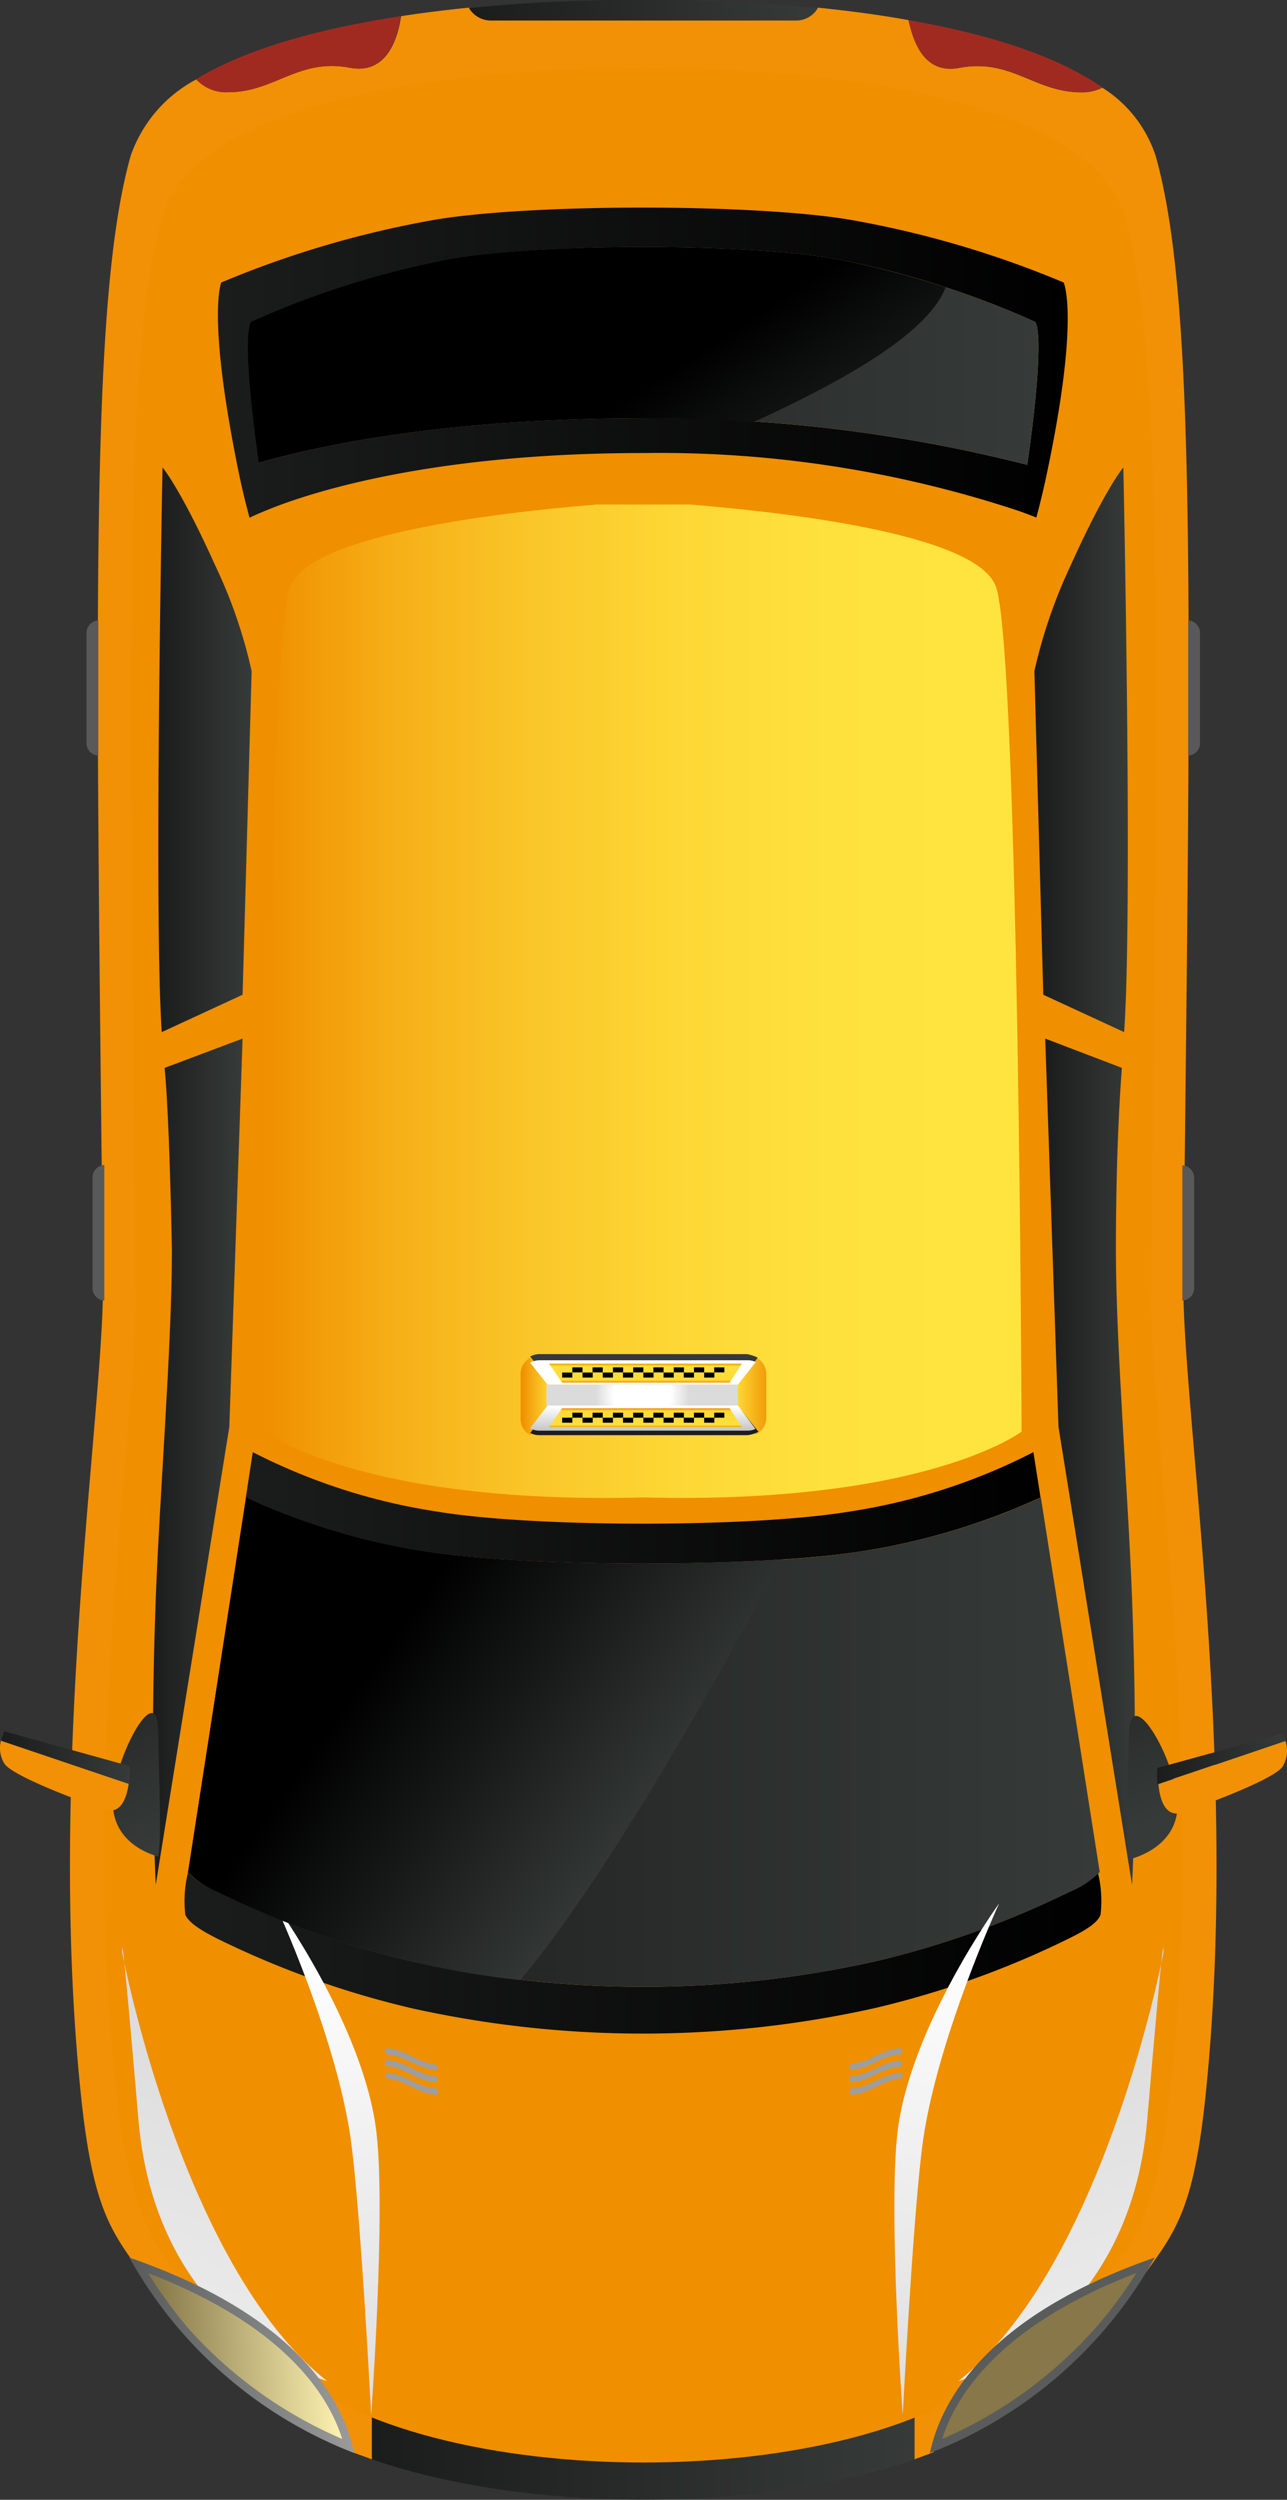 <svg xmlns="http://www.w3.org/2000/svg" xmlns:xlink="http://www.w3.org/1999/xlink" viewBox="0 0 79.58 154.5"><rect x="0" y="0" width="79.58" height="154.5" fill="#333333" stroke="none"/><defs><style>.cls-1{fill:#f29106;}.cls-2{fill:url(#Degradado_sin_nombre_698);}.cls-3{fill:url(#Degradado_sin_nombre_667);}.cls-4{fill:url(#Degradado_sin_nombre_671);}.cls-5{fill:url(#Degradado_sin_nombre_671-2);}.cls-6{fill:url(#Degradado_sin_nombre_698-2);}.cls-7{fill:url(#Degradado_sin_nombre_671-3);}.cls-8{fill:url(#Degradado_sin_nombre_698-3);}.cls-9{fill:url(#Degradado_sin_nombre_698-4);}.cls-10{fill:url(#Degradado_sin_nombre_698-5);}.cls-11{fill:url(#Degradado_sin_nombre_698-6);}.cls-12{fill:url(#Degradado_sin_nombre_698-7);}.cls-13{fill:url(#Degradado_sin_nombre_678);}.cls-14{fill:url(#Degradado_sin_nombre_678-2);}.cls-15{fill:url(#Degradado_sin_nombre_680);}.cls-16{fill:url(#Degradado_sin_nombre_680-2);}.cls-17{fill:url(#Degradado_sin_nombre_690);}.cls-18{fill:url(#Degradado_sin_nombre_682);}.cls-19{fill:url(#Degradado_sin_nombre_684);}.cls-20{fill:url(#Degradado_sin_nombre_684-2);}.cls-21{fill:url(#Degradado_sin_nombre_698-8);}.cls-22{fill:url(#Degradado_sin_nombre_698-9);}.cls-23{fill:url(#Degradado_sin_nombre_698-10);}.cls-24{fill:url(#Degradado_sin_nombre_698-11);}.cls-25{fill:#595959;}.cls-26{fill:#9e9e9e;}.cls-27{fill:url(#Degradado_sin_nombre_698-12);}.cls-28{fill:url(#Degradado_sin_nombre_690-2);}.cls-29{fill:url(#Degradado_sin_nombre_693);}.cls-30{fill:url(#Degradado_sin_nombre_694);}.cls-31{fill:url(#Degradado_sin_nombre_693-2);}.cls-32{fill:url(#Degradado_sin_nombre_694-2);}.cls-33{fill:url(#Degradado_sin_nombre_701);}.cls-34{fill:url(#Degradado_sin_nombre_698-13);}.cls-35{fill:url(#Degradado_sin_nombre_697);}.cls-36{fill:url(#Degradado_sin_nombre_698-14);}.cls-37{fill:url(#Degradado_sin_nombre_699);}.cls-38{fill:url(#Degradado_sin_nombre_701-2);}.cls-39{fill:url(#Degradado_sin_nombre_701-3);}.cls-40{fill:url(#Degradado_sin_nombre_702);}</style><linearGradient id="Degradado_sin_nombre_698" x1="-1368.56" y1="4026.67" x2="-1335.01" y2="4026.67" gradientTransform="matrix(-1, 0, 0, 1, -1312, -3877.64)" gradientUnits="userSpaceOnUse"><stop offset="0" stop-color="#363b39"/><stop offset="1" stop-color="#1b1c1c"/></linearGradient><radialGradient id="Degradado_sin_nombre_667" cx="-195.78" cy="3853.35" r="34.01" gradientTransform="matrix(1, 0, 0, -1, 0, 1320.8)" gradientUnits="userSpaceOnUse"><stop offset="0.47" stop-color="#ffe43f"/><stop offset="0.61" stop-color="#fee13d"/><stop offset="0.72" stop-color="#fdd735"/><stop offset="0.81" stop-color="#fac629"/><stop offset="0.91" stop-color="#f6af18"/><stop offset="1" stop-color="#f09101"/><stop offset="1" stop-color="#f08f00"/></radialGradient><linearGradient id="Degradado_sin_nombre_671" x1="-1376.34" y1="3970.84" x2="-1327.2" y2="3970.84" gradientTransform="matrix(-1, 0, 0, 1, -1312, -3877.64)" gradientUnits="userSpaceOnUse"><stop offset="0"/><stop offset="1" stop-color="#1b1c1c"/></linearGradient><linearGradient id="Degradado_sin_nombre_671-2" x1="-1380.22" y1="3998.34" x2="-1323.34" y2="3998.34" xlink:href="#Degradado_sin_nombre_671"/><linearGradient id="Degradado_sin_nombre_698-2" x1="-1379.99" y1="3985.32" x2="-1323.63" y2="3985.32" xlink:href="#Degradado_sin_nombre_698"/><linearGradient id="Degradado_sin_nombre_671-3" x1="-1378.06" y1="3900.06" x2="-1325.49" y2="3900.06" xlink:href="#Degradado_sin_nombre_671"/><linearGradient id="Degradado_sin_nombre_698-3" x1="-1376.21" y1="3899.64" x2="-1327.29" y2="3899.64" xlink:href="#Degradado_sin_nombre_698"/><linearGradient id="Degradado_sin_nombre_698-4" x1="-1382.15" y1="3967.99" x2="-1376.59" y2="3967.99" xlink:href="#Degradado_sin_nombre_698"/><linearGradient id="Degradado_sin_nombre_698-5" x1="-1326.96" y1="3967.99" x2="-1321.41" y2="3967.99" xlink:href="#Degradado_sin_nombre_698"/><linearGradient id="Degradado_sin_nombre_698-6" x1="-1381.75" y1="3923.99" x2="-1376.01" y2="3923.99" xlink:href="#Degradado_sin_nombre_698"/><linearGradient id="Degradado_sin_nombre_698-7" x1="-1327.55" y1="3923.99" x2="-1321.8" y2="3923.99" xlink:href="#Degradado_sin_nombre_698"/><radialGradient id="Degradado_sin_nombre_678" cx="-554.33" cy="3852.81" r="4.51" gradientTransform="matrix(1, 0, 0, -1, 0, 1320.8)" gradientUnits="userSpaceOnUse"><stop offset="0" stop-color="#f1623a"/><stop offset="0.07" stop-color="#e65a36"/><stop offset="0.32" stop-color="#c8452d"/><stop offset="0.56" stop-color="#b23626"/><stop offset="0.79" stop-color="#a52d21"/><stop offset="1" stop-color="#a12a20"/></radialGradient><radialGradient id="Degradado_sin_nombre_678-2" cx="-510.61" cy="3852.69" r="4.77" xlink:href="#Degradado_sin_nombre_678"/><linearGradient id="Degradado_sin_nombre_680" x1="-1330.08" y1="3997.95" x2="-1337.78" y2="4028.53" gradientTransform="matrix(-1, 0, 0, 1, -1312, -3877.64)" gradientUnits="userSpaceOnUse"><stop offset="0" stop-color="#fff"/><stop offset="1" stop-color="#dbdbdb"/></linearGradient><linearGradient id="Degradado_sin_nombre_680-2" x1="-11285.52" y1="3997.94" x2="-11293.22" y2="4028.52" gradientTransform="translate(11346.21 -3877.64)" xlink:href="#Degradado_sin_nombre_680"/><linearGradient id="Degradado_sin_nombre_690" x1="-1352.44" y1="3991.2" x2="-1335.89" y2="3979.43" gradientTransform="matrix(-1, 0, 0, 1, -1312, -3877.64)" gradientUnits="userSpaceOnUse"><stop offset="0" stop-color="#363b39"/><stop offset="1"/></linearGradient><linearGradient id="Degradado_sin_nombre_682" x1="-1375.17" y1="3939.53" x2="-1328.38" y2="3939.53" gradientTransform="matrix(-1, 0, 0, 1, -1312, -3877.64)" gradientUnits="userSpaceOnUse"><stop offset="0" stop-color="#ffe43f"/><stop offset="0.26" stop-color="#fee13d"/><stop offset="0.46" stop-color="#fdd735"/><stop offset="0.65" stop-color="#fac629"/><stop offset="0.83" stop-color="#f6af18"/><stop offset="0.99" stop-color="#f09101"/><stop offset="1" stop-color="#f08f00"/></linearGradient><linearGradient id="Degradado_sin_nombre_684" x1="-1385.64" y1="4034.56" x2="-1374.74" y2="4003.17" gradientTransform="matrix(-1, 0, 0, 1, -1312, -3877.64)" gradientUnits="userSpaceOnUse"><stop offset="0" stop-color="#f7f7f7"/><stop offset="1" stop-color="#dbdbdb"/></linearGradient><linearGradient id="Degradado_sin_nombre_684-2" x1="-12100.46" y1="4034.56" x2="-12089.55" y2="4003.17" gradientTransform="translate(12106.3 -3877.64)" xlink:href="#Degradado_sin_nombre_684"/><linearGradient id="Degradado_sin_nombre_698-8" x1="-1322.61" y1="3991.26" x2="-1315.86" y2="3978.2" xlink:href="#Degradado_sin_nombre_698"/><linearGradient id="Degradado_sin_nombre_698-9" x1="-1320.03" y1="3986.28" x2="-1312" y2="3986.28" xlink:href="#Degradado_sin_nombre_698"/><linearGradient id="Degradado_sin_nombre_698-10" x1="-1383.3" y1="3990.16" x2="-1377.42" y2="3977.24" xlink:href="#Degradado_sin_nombre_698"/><linearGradient id="Degradado_sin_nombre_698-11" x1="-1391.58" y1="3986.35" x2="-1383.55" y2="3986.35" xlink:href="#Degradado_sin_nombre_698"/><linearGradient id="Degradado_sin_nombre_698-12" x1="-1362.57" y1="3878.28" x2="-1341" y2="3878.28" xlink:href="#Degradado_sin_nombre_698"/><linearGradient id="Degradado_sin_nombre_690-2" x1="-1360.89" y1="3918.69" x2="-1350.35" y2="3902.52" xlink:href="#Degradado_sin_nombre_690"/><linearGradient id="Degradado_sin_nombre_693" x1="-11075.53" y1="4422.09" x2="-11062.26" y2="4422.09" gradientTransform="matrix(1, 0.05, -0.05, 1, 11341.2, -3723.73)" gradientUnits="userSpaceOnUse"><stop offset="0" stop-color="#9c9c9c"/><stop offset="1" stop-color="#5a5c5c"/></linearGradient><linearGradient id="Degradado_sin_nombre_694" x1="-11074.85" y1="4422.14" x2="-11063.35" y2="4422.14" gradientTransform="matrix(1, 0.05, -0.05, 1, 11341.2, -3723.73)" gradientUnits="userSpaceOnUse"><stop offset="0" stop-color="#fff5b3"/><stop offset="1" stop-color="#877749"/></linearGradient><linearGradient id="Degradado_sin_nombre_693-2" x1="-1132.24" y1="3928.54" x2="-1118.97" y2="3928.54" gradientTransform="matrix(-1, 0.05, 0.05, 1, -1306.52, -3721.45)" xlink:href="#Degradado_sin_nombre_693"/><linearGradient id="Degradado_sin_nombre_694-2" x1="-1131.56" y1="3928.59" x2="-1120.06" y2="3928.59" gradientTransform="matrix(-1, 0.05, 0.05, 1, -1306.52, -3721.45)" xlink:href="#Degradado_sin_nombre_694"/><linearGradient id="Degradado_sin_nombre_701" x1="1907.73" y1="4886.86" x2="1907.73" y2="4871.6" gradientTransform="matrix(0, 1, 1, 0, -4839.35, -1821.44)" gradientUnits="userSpaceOnUse"><stop offset="0" stop-color="#f19706"/><stop offset="0.14" stop-color="#fedf3b"/><stop offset="0.86" stop-color="#fddb38"/><stop offset="0.9" stop-color="#fbcf2f"/><stop offset="0.95" stop-color="#f6b018"/><stop offset="1" stop-color="#f08f00"/></linearGradient><linearGradient id="Degradado_sin_nombre_698-13" x1="1904.97" y1="4879.2" x2="1910.2" y2="4879.2" gradientTransform="matrix(0, 1, 1, 0, -4839.35, -1821.44)" xlink:href="#Degradado_sin_nombre_698"/><linearGradient id="Degradado_sin_nombre_697" x1="1909.81" y1="4879.1" x2="1908.39" y2="4879.1" gradientTransform="matrix(0, 1, 1, 0, -4839.35, -1821.44)" gradientUnits="userSpaceOnUse"><stop offset="0" stop-color="#c7c7c7"/><stop offset="1" stop-color="#fff"/></linearGradient><linearGradient id="Degradado_sin_nombre_698-14" x1="1905.14" y1="4879.17" x2="1910.46" y2="4879.17" gradientTransform="matrix(0, 1, 1, 0, -4839.35, -1821.44)" xlink:href="#Degradado_sin_nombre_698"/><linearGradient id="Degradado_sin_nombre_699" x1="-15196.63" y1="4879.11" x2="-15195.13" y2="4879.11" gradientTransform="translate(-4839.35 -15179.69) rotate(-90)" gradientUnits="userSpaceOnUse"><stop offset="0" stop-color="#fff"/><stop offset="1" stop-color="#c7c7c7"/></linearGradient><linearGradient id="Degradado_sin_nombre_701-2" x1="1905.73" y1="4879.27" x2="1906.89" y2="4879.27" xlink:href="#Degradado_sin_nombre_701"/><linearGradient id="Degradado_sin_nombre_701-3" x1="-15235.71" y1="4879.27" x2="-15234.55" y2="4879.27" gradientTransform="translate(-4839.35 -15147.5) rotate(-90)" xlink:href="#Degradado_sin_nombre_701"/><radialGradient id="Degradado_sin_nombre_702" cx="39.71" cy="1234.57" r="4.21" gradientTransform="matrix(1, 0, 0, -1, 0, 1320.8)" gradientUnits="userSpaceOnUse"><stop offset="0.42" stop-color="#fff"/><stop offset="0.69" stop-color="#dbdbdb"/></radialGradient></defs><g id="Capa_2" data-name="Capa 2"><g id="Capa_1-2" data-name="Capa 1"><path class="cls-1" d="M5,129.44c.8,7.7,2.07,8.68,4.34,11.88a3.22,3.22,0,0,1,2.8.67l8.18,6.69a4.36,4.36,0,0,1,1.5,2.89L23,152v-8.47H56.54V152l1.19-.44a4.35,4.35,0,0,1,1.51-2.89L67.42,142a3.23,3.23,0,0,1,2.8-.67c2.26-3.2,3.54-4.18,4.33-11.88,2.12-20.37-1.46-42.39-1.38-50.27.48-42.07.79-60.68-1.71-69.54a7.86,7.86,0,0,0-3.3-4.22,2.74,2.74,0,0,1-1.29.29c-2.91,0-4.34-2.12-7.56-1.51-2.13.4-2.85-1.56-3.1-2.95C54.3.9,52.38.66,50.56.47a1.55,1.55,0,0,1-1.33.77H30.33A1.59,1.59,0,0,1,29,.47c-1.36.14-2.77.31-4.2.53-.2,1.38-.88,3.61-3.14,3.19C18.44,3.58,17,5.7,14.1,5.7a2.52,2.52,0,0,1-1.95-.8A8.5,8.5,0,0,0,8.08,9.63C5.59,18.49,5.9,37.1,6.37,79.17,6.45,87.05,2.88,109.07,5,129.44Z"/><path class="cls-2" d="M23,143.54V152c9.57,3.32,24,3.32,33.55,0v-8.47Z"/><path class="cls-3" d="M7.07,128.18C8.37,141,11,140.1,17.43,146.09c8.73,8.14,36,8.14,44.7,0,6.44-6,9.05-5.13,10.35-17.91,2-19.61-1.38-40.42-1.3-48,.45-40.48.74-58.14-1.61-66.67-2.71-9.83-29.79-9.3-29.79-9.3S12.69,3.68,10,13.51C7.63,22,8,39.7,8.37,80.18,8.45,87.75,5.09,108.57,7.07,128.18Z"/><path class="cls-4" d="M53.12,95.9a41.84,41.84,0,0,0,11.22-3.35l-.44-2.8a37,37,0,0,1-11.36,3.67c-6,1-19.55,1-25.53,0a37.18,37.18,0,0,1-11.38-3.67l-.43,2.8A41.52,41.52,0,0,0,26.41,95.9C32.68,96.88,46.87,96.88,53.12,95.9Z"/><path class="cls-5" d="M66.09,116.94a56.85,56.85,0,0,1-12,4.29,66,66,0,0,1-28.59,0,56.3,56.3,0,0,1-12-4.29,5.54,5.54,0,0,1-1.89-1.24v.09a7.36,7.36,0,0,0-.15,2.56c.23.48.89.92,2,1.48a56.3,56.3,0,0,0,12,4.29,66,66,0,0,0,28.59,0,56.11,56.11,0,0,0,12-4.29c1.15-.56,1.81-1,2-1.48a7.36,7.36,0,0,0-.15-2.56v-.09A5.42,5.42,0,0,1,66.09,116.94Z"/><path class="cls-6" d="M53.12,95.9c-6.25,1-20.44,1-26.69,0a41.52,41.52,0,0,1-11.21-3.35L11.63,115.7a5.54,5.54,0,0,0,1.89,1.24,56.3,56.3,0,0,0,12,4.29,66,66,0,0,0,28.59,0,56.85,56.85,0,0,0,12-4.29A5.41,5.41,0,0,0,68,115.7L64.36,92.55A41.62,41.62,0,0,1,53.12,95.9Z"/><path class="cls-7" d="M14.72,29c.2,1,.44,2,.71,3,0,0,.35-.18,1.07-.47C19.1,30.46,26.6,28,39.78,28A70.69,70.69,0,0,1,63,31.58c.71.25,1.08.41,1.08.41q.39-1.45.69-2.91c2-9.53,1-11.62,1-11.62a61.52,61.52,0,0,0-12.88-3.82c-5.83-1.08-20.5-1.08-26.33,0a61.52,61.52,0,0,0-12.88,3.82S12.79,19.5,14.72,29Zm.83-9.1a55,55,0,0,1,12-3.82C33,15,46.62,15,52,16.07a54.81,54.81,0,0,1,12,3.82s.72.4-.48,8.84a93.53,93.53,0,0,0-23.74-2.88c-11.84,0-19.61,1.57-23.77,2.75C14.84,20.27,15.55,19.89,15.55,19.89Z"/><path class="cls-8" d="M63.52,28.73c1.2-8.44.48-8.84.48-8.84a54.81,54.81,0,0,0-12-3.82C46.58,15,32.93,15,27.51,16.07a55,55,0,0,0-12,3.82s-.71.33.46,8.71c4.16-1.18,11.93-2.75,23.77-2.75A93.44,93.44,0,0,1,63.52,28.73Z"/><path class="cls-9" d="M69.37,66l-4.74-1.81.82,24L70,116.5s.4-7.27,0-17.7c-.25-6.59-1-15.68-1-21.53C69,71.71,69.22,67.94,69.37,66Z"/><path class="cls-10" d="M10.18,66,15,64.19l-.82,24L9.63,116.5s-.39-7.27,0-17.7c.25-6.59,1-15.68,1-21.53C10.52,71.71,10.36,67.89,10.18,66Z"/><path class="cls-11" d="M69.51,63.79l-5-2.31-.55-20a31.52,31.52,0,0,1,2.27-6.59c2.11-4.68,3.23-6,3.23-6S70.05,56.27,69.51,63.79Z"/><path class="cls-12" d="M10,63.79l5-2.31.56-20a30.44,30.44,0,0,0-2.28-6.59c-2.11-4.68-3.23-6-3.23-6S9.5,56.27,10,63.79Z"/><path class="cls-13" d="M59.32,4.19C62.54,3.58,64,5.7,66.88,5.7a2.74,2.74,0,0,0,1.29-.29c-3-2.09-7.43-3.37-12-4.17C56.47,2.63,57.19,4.59,59.32,4.19Z"/><path class="cls-14" d="M21.63,4.19c2.26.42,2.94-1.81,3.14-3.19-4.63.71-9.37,1.9-12.65,3.9a2.52,2.52,0,0,0,2,.8C17,5.7,18.44,3.58,21.63,4.19Z"/><path class="cls-15" d="M17,117.64s5.53,7.63,6.28,14.18c.58,5-.33,17.46-.33,17.46s-.6-11.73-1.19-16.51C21,126.27,17,117.64,17,117.64Z"/><path class="cls-16" d="M61.78,117.64s-5.53,7.63-6.29,14.18c-.57,5,.33,17.46.33,17.46s.6-11.73,1.19-16.51C57.81,126.27,61.78,117.64,61.78,117.64Z"/><path class="cls-17" d="M13.47,116.94a56.3,56.3,0,0,0,12,4.29,52.55,52.55,0,0,0,6.71,1.15c6-7.26,13.18-20.42,16.11-26-7,.45-16.93.29-21.87-.48a41.52,41.52,0,0,1-11.21-3.35L11.63,115.7A5.44,5.44,0,0,0,13.47,116.94Z"/><path class="cls-18" d="M39.78,92.55c17.51.44,23.39-4.07,23.39-4.07S63,41.07,61.62,36.37c-.91-3.2-11.94-4.61-18.95-5.19H36.88c-7,.58-18,2-19,5.19-1.33,4.71-1.55,52.1-1.55,52.1S22.26,93,39.78,92.55Z"/><path class="cls-19" d="M59.27,147.16S69.82,144.21,70.94,131c1.14-13.51,1-10.31,1-10.31S68.3,140,59.27,147.16Z"/><path class="cls-20" d="M20.22,147.16S9.68,144.21,8.56,131c-1.15-13.51-1-10.31-1-10.31S11.19,140,20.22,147.16Z"/><path class="cls-21" d="M9.78,114.74s-2.73-.61-2.8-3.22,2.74-7.92,2.8-4.57S10,113.73,9.78,114.74Z"/><path class="cls-1" d="M.27,109c.6.91,6.11,2.82,6.11,2.82,1.08.4,1.45-.68,1.58-1.59L.07,107.54A1.82,1.82,0,0,0,.27,109Z"/><path class="cls-22" d="M8,110.27A7,7,0,0,0,8,109.15L.27,107a4.1,4.1,0,0,0-.2.59Z"/><path class="cls-23" d="M69.81,114.92s2.9-.61,3-3.22-2.91-7.92-3-4.57S69.54,113.91,69.81,114.92Z"/><path class="cls-1" d="M73.2,112s5.51-1.91,6.11-2.82a1.87,1.87,0,0,0,.17-1.58l-7.85,2.67C71.72,111.27,72.08,112.41,73.2,112Z"/><path class="cls-24" d="M79.48,107.6a2.85,2.85,0,0,0-.17-.46l-7.75,2.13a8.34,8.34,0,0,0,0,1Z"/><path class="cls-25" d="M73.11,80.38a.77.77,0,0,0,.73-.81V72.84a.79.79,0,0,0-.73-.82Z"/><path class="cls-25" d="M73.47,46.7a.77.77,0,0,0,.73-.82V39.15a.78.78,0,0,0-.73-.81h0Z"/><path class="cls-25" d="M6.45,80.38a.77.77,0,0,1-.73-.8h0V72.84A.79.79,0,0,1,6.45,72Z"/><path class="cls-25" d="M6.08,46.7a.77.77,0,0,1-.73-.82V39.15a.78.78,0,0,1,.73-.81h0Z"/><path class="cls-26" d="M55.63,128.13c-1.17.1-1.76.84-2.93.94a.2.2,0,0,0-.17.2.18.18,0,0,0,.17.19h0c1.17-.11,1.76-.84,2.93-1a.2.2,0,0,0,.17-.2.17.17,0,0,0-.16-.18Z"/><path class="cls-26" d="M52.68,128.69c1.17-.1,1.76-.84,2.93-.94a.21.21,0,0,0,.17-.21.17.17,0,0,0-.16-.18h0c-1.17.1-1.76.84-2.93.94a.21.21,0,0,0-.17.21.17.17,0,0,0,.16.18Z"/><path class="cls-26" d="M52.68,127.92c1.17-.1,1.76-.84,2.93-.94a.19.19,0,0,0,.17-.21.17.17,0,0,0-.16-.18h0c-1.17.1-1.76.84-2.93.94a.21.21,0,0,0-.17.21.17.17,0,0,0,.16.18Z"/><path class="cls-26" d="M24,128.13c1.17.1,1.75.84,2.93.94a.2.2,0,0,1,.17.2.17.17,0,0,1-.17.19h0c-1.16-.11-1.75-.84-2.92-1a.2.2,0,0,1-.17-.2.18.18,0,0,1,.16-.18Z"/><path class="cls-26" d="M26.89,128.69c-1.17-.1-1.75-.84-2.92-1a.18.18,0,0,1-.17-.19h0a.18.18,0,0,1,.16-.18h0c1.17.1,1.75.84,2.92,1a.19.19,0,0,1,.18.2h0A.16.16,0,0,1,26.89,128.69Z"/><path class="cls-26" d="M26.89,127.92c-1.17-.1-1.75-.84-2.92-.94a.2.2,0,0,1-.17-.21.18.18,0,0,1,.16-.18h0c1.17.1,1.76.84,2.93,1a.19.19,0,0,1,.17.2.16.16,0,0,1-.16.18Z"/><path class="cls-27" d="M30.33,1.27H49.24A1.55,1.55,0,0,0,50.57.5,105,105,0,0,0,39.78,0,99.48,99.48,0,0,0,29,.5,1.59,1.59,0,0,0,30.33,1.27Z"/><path class="cls-28" d="M16,28.6c4.16-1.18,11.93-2.75,23.77-2.75,2.42,0,4.69.09,6.84.23,6.78-3.1,10.9-5.83,11.86-8.32A59.52,59.52,0,0,0,52,16.07C46.6,15,33,15,27.53,16.07a55,55,0,0,0-12,3.82S14.84,20.27,16,28.6Z"/><path class="cls-29" d="M71.4,139.53a27.08,27.08,0,0,1-13.9,12.08C58.16,148.47,60.91,143.17,71.4,139.53Z"/><path class="cls-30" d="M70.26,140.49c-8.32,3.2-11.12,7.45-12,10.25A26.89,26.89,0,0,0,67.63,144,26.25,26.25,0,0,0,70.26,140.49Z"/><path class="cls-31" d="M8,139.53a27.08,27.08,0,0,0,13.9,12.08C21.26,148.47,18.51,143.17,8,139.53Z"/><path class="cls-32" d="M9.16,140.49c8.32,3.2,11.12,7.45,12,10.25A27,27,0,0,1,11.73,144,28.41,28.41,0,0,1,9.16,140.49Z"/><path class="cls-33" d="M45.63,87.27l1.1,1.39a1.13,1.13,0,0,0,.65-1V84.88a1.15,1.15,0,0,0-.65-1l-1.1,1.4H33.86l-1.08-1.36a1.14,1.14,0,0,0-.59,1V87.7a1.14,1.14,0,0,0,.59,1l1.08-1.36Z"/><path class="cls-34" d="M45.87,87.2l-12,0-1.08,1.36a1.07,1.07,0,0,0,.55.14H46.23a1.94,1.94,0,0,0,.67-.21Z"/><path class="cls-35" d="M45.63,86.87H33.86l-1.08,1.4a1.08,1.08,0,0,0,.55.15H46.22a1,1,0,0,0,.49-.11Z"/><path class="cls-36" d="M45.85,85.27l1-1.36a2.56,2.56,0,0,0-.66-.22H33.32a1.29,1.29,0,0,0-.54.15l1.08,1.36Z"/><path class="cls-37" d="M45.63,85.58l1.1-1.4a1.13,1.13,0,0,0-.48-.11H33.32a1.29,1.29,0,0,0-.54.15l1.08,1.36Z"/><polygon class="cls-38" points="34.76 85.45 33.95 84.28 45.87 84.28 45.12 85.45 34.76 85.45"/><polygon class="cls-39" points="34.76 87.04 33.95 88.2 45.87 88.2 45.12 87.04 34.76 87.04"/><rect class="cls-40" x="33.79" y="85.58" width="11.84" height="1.29"/><rect x="43.54" y="84.83" width="0.63" height="0.31"/><rect x="42.28" y="84.83" width="0.63" height="0.31"/><rect x="41.03" y="84.83" width="0.63" height="0.31"/><rect x="39.78" y="84.83" width="0.63" height="0.31"/><rect x="44.16" y="84.51" width="0.63" height="0.31"/><rect x="42.91" y="84.51" width="0.63" height="0.31"/><rect x="41.66" y="84.51" width="0.63" height="0.31"/><rect x="40.4" y="84.51" width="0.63" height="0.31"/><rect x="38.52" y="84.83" width="0.63" height="0.31"/><rect x="37.27" y="84.83" width="0.63" height="0.31"/><rect x="36.02" y="84.83" width="0.63" height="0.31"/><rect x="34.76" y="84.83" width="0.63" height="0.31"/><rect x="39.15" y="84.51" width="0.63" height="0.31"/><rect x="37.9" y="84.51" width="0.63" height="0.31"/><rect x="36.64" y="84.51" width="0.63" height="0.31"/><rect x="35.39" y="84.51" width="0.63" height="0.31"/><rect x="43.54" y="87.62" width="0.63" height="0.31"/><rect x="42.28" y="87.62" width="0.63" height="0.31"/><rect x="41.03" y="87.62" width="0.63" height="0.31"/><rect x="39.78" y="87.62" width="0.63" height="0.31"/><rect x="44.16" y="87.31" width="0.63" height="0.31"/><rect x="42.91" y="87.31" width="0.63" height="0.31"/><rect x="41.66" y="87.31" width="0.63" height="0.31"/><rect x="40.4" y="87.31" width="0.63" height="0.31"/><rect x="38.52" y="87.62" width="0.63" height="0.31"/><rect x="37.27" y="87.62" width="0.63" height="0.31"/><rect x="36.02" y="87.62" width="0.63" height="0.31"/><rect x="34.76" y="87.62" width="0.63" height="0.31"/><rect x="39.15" y="87.31" width="0.63" height="0.31"/><rect x="37.9" y="87.31" width="0.63" height="0.31"/><rect x="36.64" y="87.31" width="0.63" height="0.31"/><rect x="35.39" y="87.31" width="0.63" height="0.31"/></g></g></svg>